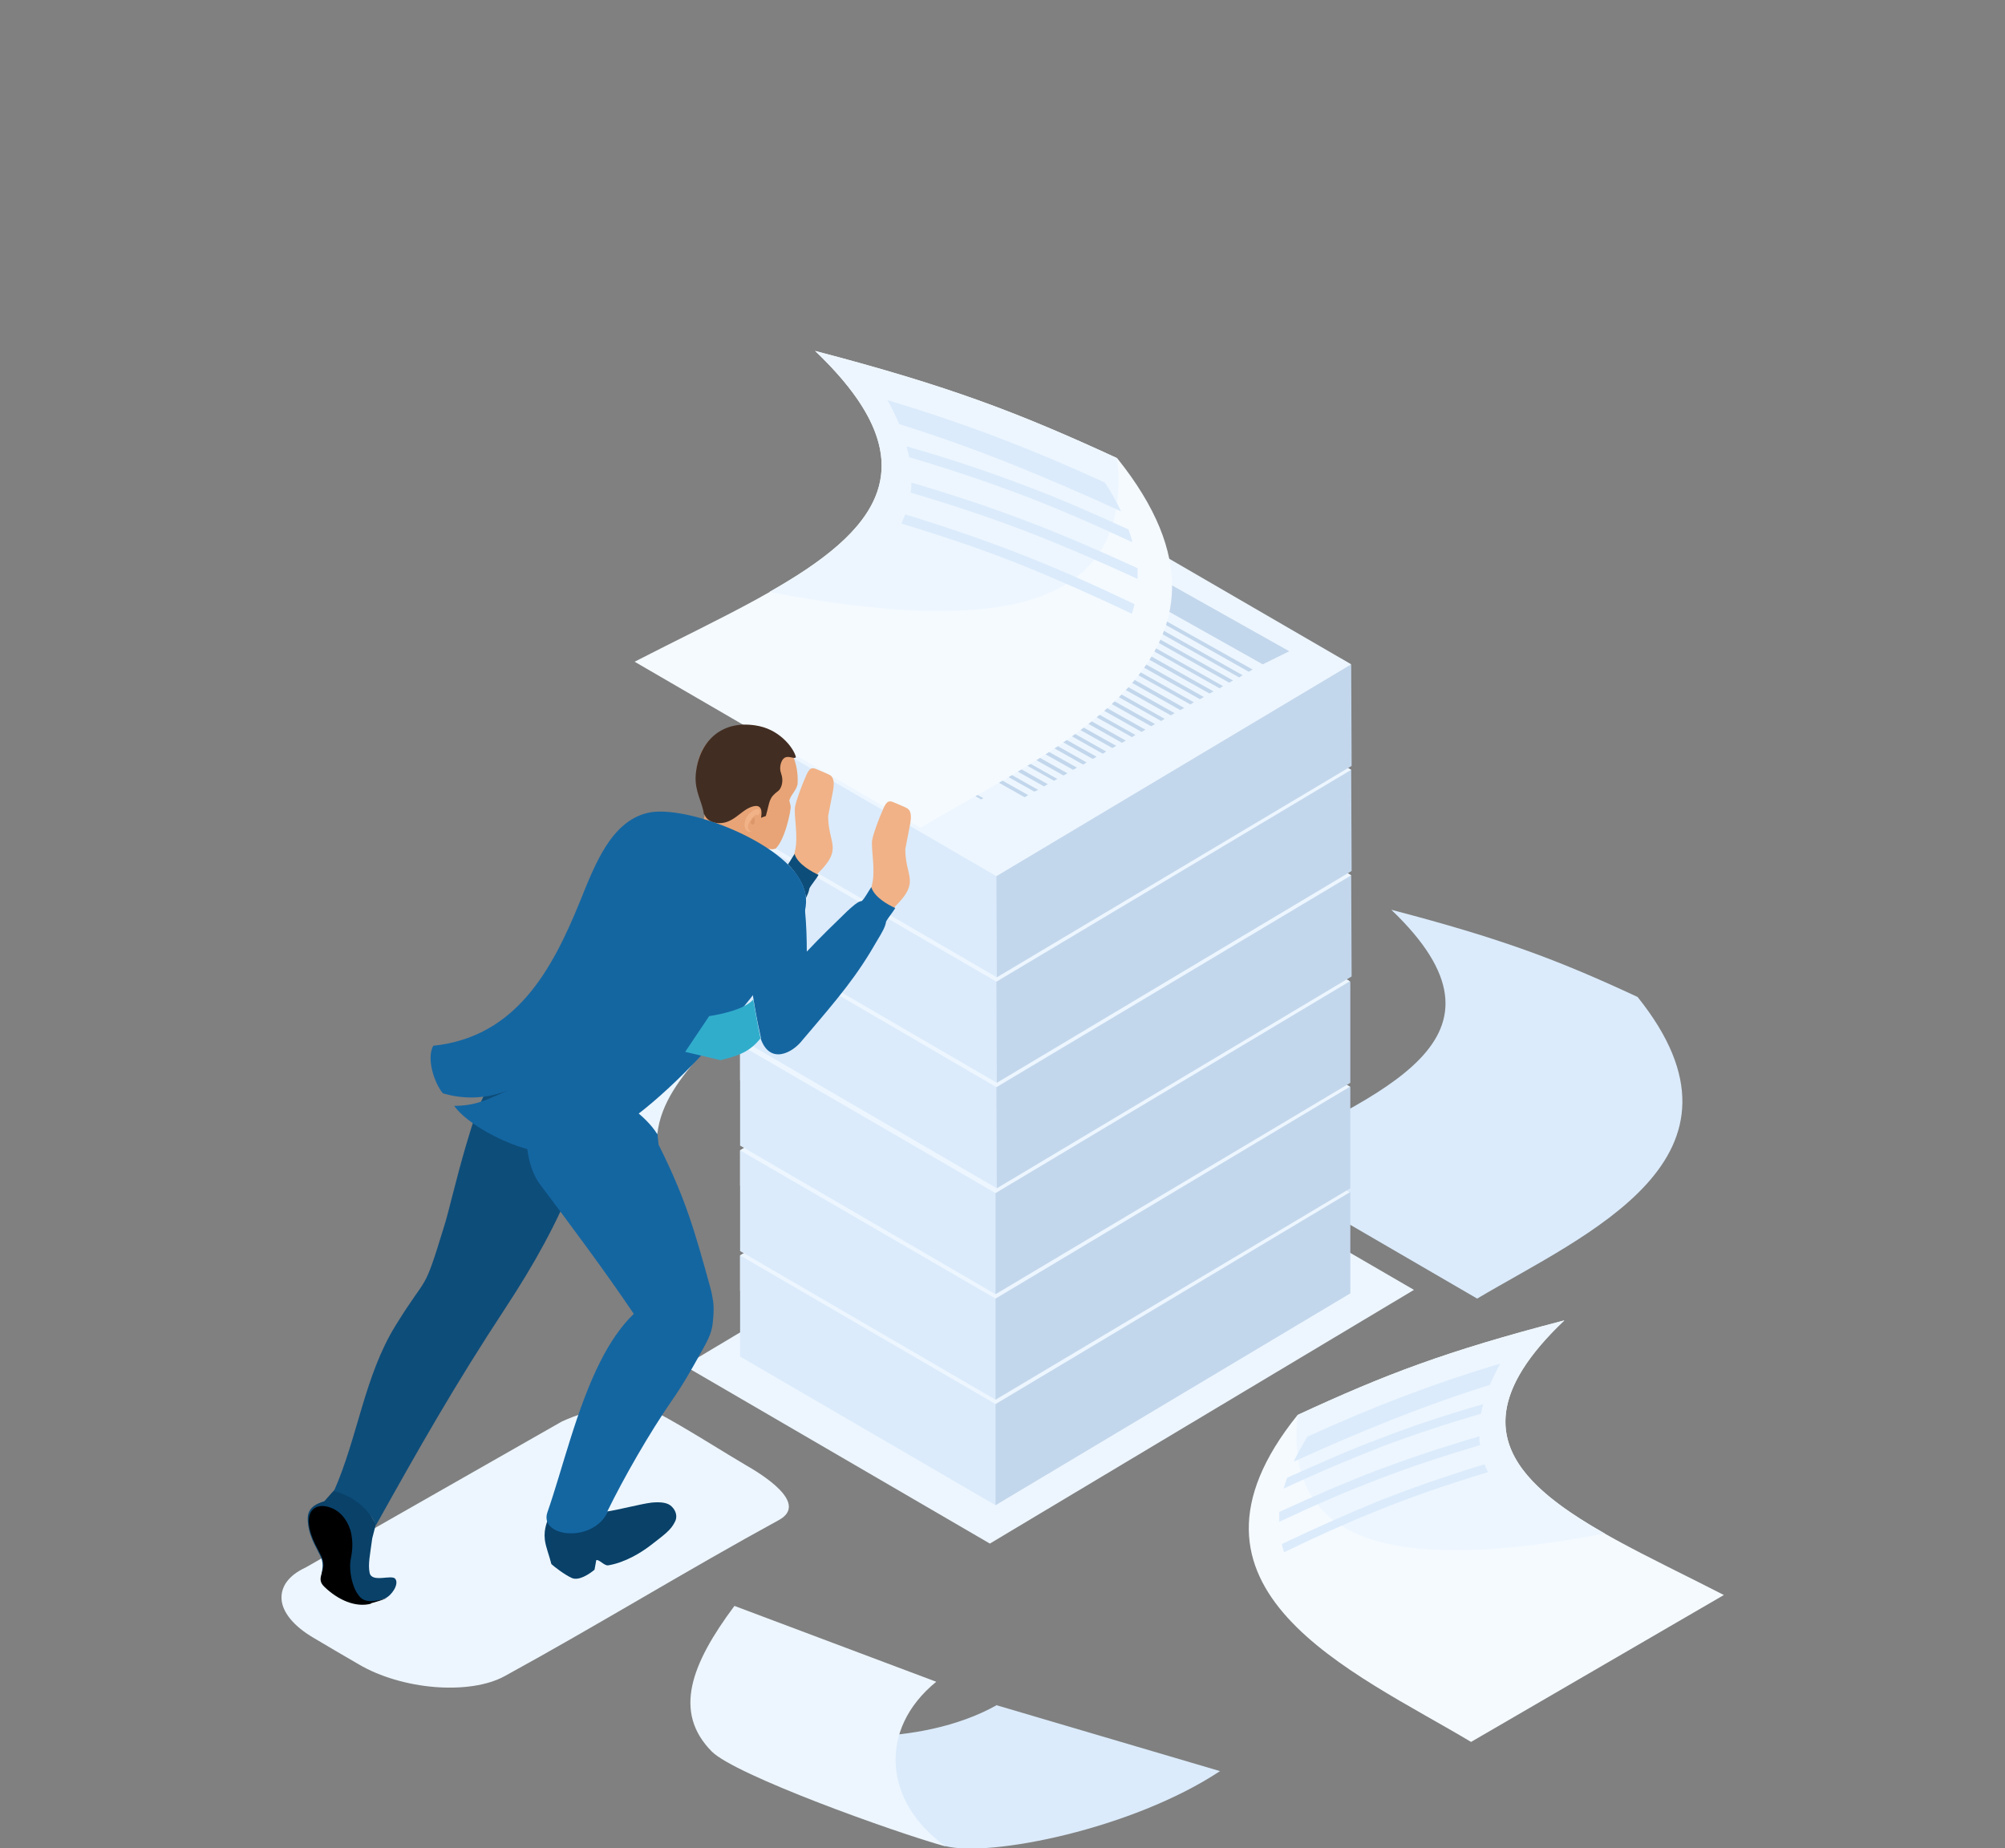 <?xml version="1.0" encoding="UTF-8"?>
<svg id="_レイヤー_1" data-name=" レイヤー 1" xmlns="http://www.w3.org/2000/svg" version="1.1" viewBox="0 0 460 424">
  <rect x="0" y="0" width="460" height="424" fill="#808080" stroke="none"/>
  <defs>
    <style>
      .cls-1 {
        fill: #1466a1;
      }

      .cls-1, .cls-2, .cls-3, .cls-4, .cls-5, .cls-6, .cls-7, .cls-8, .cls-9, .cls-10, .cls-11, .cls-12, .cls-13, .cls-14, .cls-15, .cls-16 {
        fill-rule: evenodd;
        stroke-width: 0px;
      }

      .cls-2 {
        fill: #0d4d7a;
      }

      .cls-3 {
        fill: #31adcc;
      }

      .cls-4 {
        fill: #004875;
      }

      .cls-5 {
        fill: #c3d7ec;
      }

      .cls-6 {
        fill: #ebf5ff;
      }

      .cls-7 {
        fill: #dbebfb;
      }

      .cls-8 {
        fill: #422d22;
      }

      .cls-9 {
        fill: #edf6ff;
      }

      .cls-10 {
        fill: #db9669;
      }

      .cls-11 {
        fill: #f5faff;
      }

      .cls-12 {
        fill: #094169;
      }

      .cls-13 {
        fill: #fafeff;
      }

      .cls-14 {
        fill: #000;
      }

      .cls-15 {
        fill: #e8a476;
      }

      .cls-16 {
        fill: #f1b287;
      }
    </style>
  </defs>
  <path class="cls-9" d="M70.1,359.6l58.8-33.5c6.4-2.9,15.6-5.3,22.1-1.9,5.9,3.1,15.8,9.4,20.1,11.9,3.3,1.9,14.7,8.7,7.6,12.6-20.9,11.4-41.7,24.2-62.9,35.8-4,2.2-9.9,3-16.1,2.5-6.1-.5-12.5-2.3-17.4-5.2-3.5-2-7-4.1-10.4-6.1-4.6-2.7-7.1-5.9-7.3-8.8-.2-2.9,1.6-5.5,5.5-7.3h0Z"/>
  <g>
    <path class="cls-7" d="M285.4,266.8l53.5,31.1c24.9-14.8,66.5-32.2,36.8-69.2-18.5-8.6-31.3-13.4-56.5-20,31.2,29.8-2.4,42-33.8,58.1h0Z"/>
    <g>
      <polygon class="cls-9" points="157 313.3 227.1 354.1 324.4 295.9 254.3 255.2 157 313.3"/>
      <g>
        <g>
          <g>
            <polygon class="cls-13" points="169.8 296.1 228.4 330.2 238 323.5 173.4 286 169.8 288 169.8 296.1"/>
            <polygon class="cls-5" points="219.2 319.6 228.4 345.3 309.8 296.7 309.8 273.5 307.4 272.1 219.5 300.7 219.2 319.6"/>
            <polygon class="cls-7" points="169.8 311.2 228.4 345.3 228.4 322.1 215.9 298.8 182.5 280.7 169.8 288 169.8 311.2"/>
            <polygon class="cls-9" points="169.8 288 228.4 322.1 309.7 273.5 251.2 239.5 169.8 288"/>
          </g>
          <g>
            <polygon class="cls-13" points="169.8 272 228.4 306.1 238 299.3 173.4 261.8 169.8 263.9 169.8 272"/>
            <polygon class="cls-5" points="219.2 295.4 228.4 321.1 309.8 272.6 309.8 249.3 307.4 248 219.5 276.5 219.2 295.4"/>
            <polygon class="cls-7" points="169.8 287 228.4 321.1 228.4 297.9 215.9 274.6 182.5 256.5 169.8 263.9 169.8 287"/>
            <polygon class="cls-9" points="169.8 263.9 228.4 297.9 309.7 249.3 251.2 215.3 169.8 263.9"/>
          </g>
          <g>
            <polygon class="cls-13" points="169.8 247.8 228.4 281.9 238 275.2 173.4 237.6 169.8 239.7 169.8 247.8"/>
            <polygon class="cls-5" points="219.2 271.2 228.4 296.9 309.8 248.4 309.8 225.2 307.4 223.8 219.5 252.3 219.2 271.2"/>
            <polygon class="cls-7" points="169.8 262.8 228.4 296.9 228.4 273.7 215.9 250.4 182.5 232.3 169.8 239.7 169.8 262.8"/>
            <polygon class="cls-9" points="169.8 239.7 228.4 273.7 309.7 225.1 251.2 191.1 169.8 239.7"/>
          </g>
        </g>
        <g>
          <g>
            <g>
              <polygon class="cls-13" points="170.1 223.4 228.7 257.5 238.3 250.8 173.7 213.3 170.1 215.3 170.1 223.4"/>
              <polygon class="cls-5" points="219.5 246.9 228.7 272.6 310.1 224 310 200.8 307.7 199.4 219.8 228 219.5 246.9"/>
              <polygon class="cls-7" points="170.1 238.5 228.7 272.6 228.6 249.4 216.2 226.1 182.8 208 170.1 215.3 170.1 238.5"/>
              <polygon class="cls-9" points="170.1 215.3 228.6 249.4 310 200.8 251.4 166.8 170.1 215.3"/>
            </g>
            <g>
              <polygon class="cls-13" points="170.1 199.3 228.7 233.4 238.3 226.6 173.7 189.1 170.1 191.2 170.1 199.3"/>
              <polygon class="cls-5" points="219.5 222.7 228.7 248.4 310.1 199.8 310 176.6 307.7 175.3 219.8 203.8 219.5 222.7"/>
              <polygon class="cls-7" points="170.1 214.3 228.7 248.4 228.6 225.2 216.2 201.9 182.8 183.8 170.1 191.2 170.1 214.3"/>
              <polygon class="cls-9" points="170.1 191.2 228.6 225.2 310 176.6 251.4 142.6 170.1 191.2"/>
            </g>
          </g>
          <g>
            <g>
              <polygon class="cls-13" points="170.1 175.1 228.7 209.2 238.3 202.5 173.7 164.9 170.1 167 170.1 175.1"/>
              <polygon class="cls-5" points="219.5 198.5 228.7 224.2 310.1 175.7 310 152.5 307.7 151.1 219.8 179.6 219.5 198.5"/>
              <polygon class="cls-7" points="170.1 190.1 228.7 224.2 228.6 201 216.2 177.7 182.8 159.6 170.1 167 170.1 190.1"/>
              <polygon class="cls-9" points="170.1 167 228.6 201 310 152.4 251.4 118.4 170.1 167"/>
            </g>
            <g>
              <g>
                <polygon class="cls-5" points="252.9 125.3 246.8 128.3 289.7 152.4 295.8 149.4 252.9 125.3"/>
                <polygon class="cls-5" points="244.4 129.5 243.6 129.9 286.5 154.1 287.4 153.6 244.4 129.5"/>
                <polygon class="cls-5" points="242.2 130.7 241.3 131.2 284.3 155.4 285.1 154.9 242.2 130.7"/>
                <polygon class="cls-5" points="240 132 239.1 132.4 282 156.6 282.9 156.1 240 132"/>
                <polygon class="cls-5" points="237.7 133.2 236.9 133.7 279.8 157.9 280.6 157.4 237.7 133.2"/>
                <polygon class="cls-5" points="235.5 134.5 234.6 135 277.5 159.1 278.4 158.6 235.5 134.5"/>
                <polygon class="cls-5" points="233.3 135.7 232.4 136.2 275.3 160.4 276.2 159.9 233.3 135.7"/>
                <polygon class="cls-5" points="231 137 230.2 137.5 273.1 161.6 273.9 161.1 231 137"/>
                <polygon class="cls-5" points="228.8 138.2 227.9 138.7 270.8 162.9 271.7 162.4 228.8 138.2"/>
                <polygon class="cls-5" points="226.5 139.5 225.7 140 268.6 164.1 269.5 163.6 226.5 139.5"/>
                <polygon class="cls-5" points="224.3 140.7 223.4 141.2 266.4 165.4 267.2 164.9 224.3 140.7"/>
                <polygon class="cls-5" points="222.1 142 221.2 142.5 264.1 166.6 265 166.1 222.1 142"/>
                <polygon class="cls-5" points="219.8 143.2 219 143.7 261.9 167.9 262.8 167.4 219.8 143.2"/>
                <polygon class="cls-5" points="217.6 144.5 216.7 145 259.7 169.1 260.5 168.6 217.6 144.5"/>
                <polygon class="cls-5" points="215.4 145.7 214.5 146.2 257.4 170.4 258.3 169.9 215.4 145.7"/>
                <polygon class="cls-5" points="213.1 147 212.3 147.5 255.2 171.6 256.1 171.1 213.1 147"/>
                <polygon class="cls-5" points="210.9 148.2 210 148.7 253 172.9 253.8 172.4 210.9 148.2"/>
                <polygon class="cls-5" points="208.7 149.5 207.8 150 250.7 174.1 251.6 173.6 208.7 149.5"/>
                <polygon class="cls-5" points="206.4 150.7 205.6 151.2 248.5 175.4 249.3 174.9 206.4 150.7"/>
                <polygon class="cls-5" points="204.2 152 203.3 152.5 246.2 176.6 247.1 176.1 204.2 152"/>
                <polygon class="cls-5" points="201.9 153.2 201.1 153.7 244 177.9 244.9 177.4 201.9 153.2"/>
                <polygon class="cls-5" points="199.7 154.5 198.8 155 241.8 179.1 242.6 178.7 199.7 154.5"/>
                <polygon class="cls-5" points="197.5 155.7 196.6 156.2 239.5 180.4 240.4 179.9 197.5 155.7"/>
                <polygon class="cls-5" points="195.2 157 194.4 157.5 237.3 181.6 238.2 181.2 195.2 157"/>
                <polygon class="cls-5" points="193 158.2 192.1 158.7 235.1 182.9 235.9 182.4 193 158.2"/>
                <polygon class="cls-5" points="199.2 168.2 198.7 168.5 225.1 183.4 225.6 183.1 199.2 168.2"/>
              </g>
              <path class="cls-4" d="M209.7,168.9c-.4.9-1.2,2.1-.7,2.6.8.8,3.4-.6,4.2-1.1.4-.3.8-.6,1.1-.8,1.6-1.2,3.2-2.4,5-3.1,1.4-.5,2.9-.9,3.7-1,.3,0,.5,0,.6.1.2.2.1.3-.1.6-.4.3-1.3.9-3.1,1.7-1.4.6-2.8,1.2-4.1,1.8-1.4.6-3.2,1.1-4.4,2-.9.6-2.2,1.6-3.1,2.3-.5.4-1.5,1.7,0,1,.4-.2.9-.5,1.6-1,2.2-1.4,7.3-4.6,9.9-4.9.6,0,.2.4-.6,1-.6.5-1.6,1-2.4,1.4-2.4,1.2-5.3,1.9-7.4,3.2-1.5.9-2.7,1.7-4.1,2.4l12.2.2-12.9.2h0c-1.6.8-7.4,2.6-9.1,2-.8-.3.2-1.2,1.5-1.7,2.2-.9,5.2-.7,7.5-.7,1-.5,2.1-1.1,3.1-1.7-1-.2,0-1.3.4-1.6.6-.6,1.6-1.3,2.6-2-.6.2-2.1.4-2.6,0-.4-.4.9-2.4,1.2-3h0ZM213.8,170.4c.7-.3,1.7-.6,2.4-.9,1.4-.6,2.6-1.1,4-1.7,7.5-3.5-1.6-.9-5.6,2.1l-.8.6h0ZM211.7,173.5c1.6-.6,4-1.4,5.6-2.2,1.7-.9,3.5-2.1,0-.8-1.4.5-4.2,2.2-5.6,3h0ZM204.2,177.5c-2.1,0-4.8,0-6.6,1.1-.6.4-.6.5,0,.6,1.6.2,5.3-1.2,6.6-1.7h0Z"/>
            </g>
          </g>
        </g>
        <g>
          <path class="cls-11" d="M145.6,151.8l65.6,38.1c30.5-18.2,81.5-39.4,45.1-84.8-22.8-10.5-38.4-16.5-69.3-24.6,38.3,36.5-3,51.5-41.4,71.3Z"/>
          <path class="cls-9" d="M256.3,105.1c-22.8-10.5-38.4-16.5-69.3-24.6,27.7,26.4,13.8,41.5-10.5,55.3,51.6,9.8,83.5,4.6,79.8-30.8Z"/>
          <g>
            <path class="cls-7" d="M253.5,110.7c-16.6-7.6-32.4-13.7-49.9-18.9,1.1,1.9,1.9,3.7,2.7,5.5,17.7,5.5,33.8,12.2,50.9,20-1-2.1-2.2-4.3-3.7-6.6h0Z"/>
            <path class="cls-7" d="M259,121.5c-8.5-3.9-16.1-7.2-24.1-10.2-8.2-3.1-16.7-6-26.9-8.9.2.8.4,1.7.6,2.5,9.6,2.8,17.7,5.6,25.5,8.5,8.4,3.2,16.5,6.7,25.7,11-.2-.9-.5-1.9-.9-2.9h0Z"/>
            <path class="cls-7" d="M260.9,130.3c-9-4.1-17-7.6-25.2-10.7-8.1-3.1-16.5-5.9-26.6-8.9,0,.8,0,1.5-.2,2.3,9.8,2.9,18.1,5.7,26,8.7,8.6,3.3,16.7,6.8,26.1,11.1,0-.8,0-1.7,0-2.5h0Z"/>
            <path class="cls-7" d="M260.3,138.6c-8.8-4.2-16.6-7.7-24.7-10.9-8.5-3.4-17.3-6.4-27.9-9.7-.3.7-.6,1.4-.9,2.1,10.8,3.3,19.6,6.3,28,9.7,8.2,3.3,16,6.8,24.9,11,.2-.7.4-1.5.6-2.2h0Z"/>
          </g>
        </g>
      </g>
    </g>
    <g>
      <g>
        <path class="cls-12" d="M86.3,349.4l-.9,3.5c-.5,3.8-1,5.9-.6,7.9.5,2.4,5.1.3,5.9,1.4.9,1.2-.8,3.8-2.4,4.5-1.5.5-3.3,1.1-4.3,1.1-3.2,0-6.9-1.8-9.2-3.8-2.3-2,0-3.7-1.1-6.6-.7-1.7-2.6-4.4-3-7.6-.3-2.2-.2-4.3,3.7-5.4,1.5-1.7,2.2-2.5,2.9-3.2,5.5-.2,7,5.7,8.8,8.2h0Z"/>
        <path class="cls-14" d="M85.1,367.9c-3.5.9-7.5-.8-10.7-3.9-2.2-2.1.7-3.6-.5-6.6-.7-1.7-2.6-4.4-3-7.6-.5-3.7,2.1-5.2,5.3-3.8,2.2.9,3.9,3.3,4.4,5.9.5,2.7.1,4.5-.2,6.2-.3,2.1.3,5.9,1.9,7.9,1.4,2,4.1,1.3,6.5.6-1.2.5-2.6.9-3.7,1.2h0Z"/>
        <path class="cls-2" d="M86.2,350c10.1-18.1,18.1-32.2,29.8-50,6.5-9.9,11.9-19.5,16.2-30.5,5.4-2.4,6.2-6,6.2-13.6s-8.8-22.8-16.1-18.8c-.5.8-1.4,1.7-2.3,2.6-8.3,8.9-9.7,11.5-13.1,23.1-2.3,7.8-4.1,15.8-5,18.5-4.9,16-3.5,10.4-11.1,22.7-7.2,11.6-8.7,25.7-14.2,38.1,2.1.3,7.7,2.8,9.7,7.9h0Z"/>
      </g>
      <g>
        <path class="cls-12" d="M129.1,348c.4,0,8.6-1.1,9.8-1.2,2.9-.4,8.1-1.8,10.6-2.1,2.2-.2,3.8,0,4.7,1,.9.9,1.3,2.3.6,3.5-.9,1.8-2.3,2.8-5.4,5.2-2.3,1.8-6.1,4.1-9.9,4.7-.9.1-2-1.4-2.7-1.2l-.4,2.2c-1.2,1-3.6,2.6-5.2,1.9s-4.2-2.7-4.7-3.2c-.4-1.7-1.3-3.9-1.5-5.6-.3-2.7.7-4.3.9-5.3l3.1.2h0Z"/>
        <path class="cls-1" d="M139.3,346.8c3.9-8,9.8-18.2,14.7-25.3,2.6-3.7,4.4-6.9,6.8-11.2,1.4-2.5,2.4-4.2,2.7-6.6.3-2.5.3-4.4,0-5.8-.1-.8-.3-1.6-.5-2.4-3.7-13.4-5.7-20.5-11.9-32.9-.5-3.9-.4-6.9-.6-8.7-.8-7.5-16.6-14.6-22.9-14.6-7.5,9.3-9,25.3-3.7,32.4,7.2,9.6,14.9,19.9,21.5,29.7-3,2.9-5.6,6.8-7.7,11-5.5,10.9-8.7,24.8-12.1,34.5-2,5.7,10.3,7.2,13.8,0h0Z"/>
      </g>
      <path class="cls-16" d="M184.6,204.8c.4-.8,1.4-1.7,1.8-2.6.2-.4,1.1-1.5,1.3-1.9,5.8-5.7,2.3-6.7,2.3-13.1.4-1.9.7-3.8,1.1-5.7.4-2.2.2-3.4-1.1-3.9-1.1-.5-1.6-.7-2.8-1.2-.8-.3-1.4-.4-2.2,1.4-1.1,2.5-2.3,5.7-2.6,7.3-.3,2.2.8,6.7,0,10.1-.2.8-.3,1.6-.7,2.1l-2.1,2.8,4.8,4.8h0Z"/>
      <path class="cls-2" d="M156.9,230.6c2.1,6.1,7.3,3.4,9.6.4,8.7-10.2,12.4-14.7,17.3-23.1.9-1.5,1.7-2.8,1.9-4.1.4-.8,1.6-2.2,2.1-3.1-1.3-.6-4.8-2.4-5.5-4.8-.7,1-1.5,2.6-2.2,3.2-.8,0-2.2,1.3-3.3,2.3-3.1,3-6.1,5.9-9.3,9.3,0-5.7-.4-13.6-2-16.6-3-5.6-9.5-1-10.8,4.3-2.1,8.4.4,24,2.3,32.2h0Z"/>
      <path class="cls-15" d="M177.7,194.7c-.8.7-5.8-1.7-5.8-1.2-6.9,1.4-10.4-3.3-10.9-4.7.7-.9.8-2.6.7-3.1-.5-2.1-2.1-4.7-2-7.6.1-4.6,2.1-9.1,7.1-10.9,9-3.3,16.6,3.3,16.2,12.4,0,1.4-1.5,2.6-1.9,4,0,.3.2.7.3,1.4.1.8-1.3,7.9-3.6,9.8h0Z"/>
      <g>
        <path class="cls-15" d="M174.2,186c-1.8-3.2-6.7,3.5-2.6,4.8-1-2.2,1.1-4.5,2.6-4.8Z"/>
        <path class="cls-16" d="M173.9,187.1c.7-.9.5-1.4,0-1.5-.6,0-1.5.4-2.3,1.4-1.2,1.6-1.1,4.1.9,3.8-1.5-.4-.8-2.1,0-3.1.5-.6,1.2-1,1.3-.7Z"/>
        <path class="cls-10" d="M173,187.4c.2.9.2,1.4,0,1.6s-.5.3-.8-.3c.2-.5.5-1,.9-1.3Z"/>
      </g>
      <path class="cls-8" d="M161.5,186.8c-.4-2.9-2.1-5.2-1.9-8.8.5-7.8,6-13.3,14.7-11.4,4.9,1.1,7.9,5.2,8.3,7.1-.4.6-1.9-.7-2.9.4-.5.5-1,2-.5,3.3.7,1.9,0,3.5-.6,4-2.3,1.7-1.9,2.3-2.9,5.8l-1.1.4c.5-2.8-.8-3-2.2-2.5-2.6.9-4.3,4.1-8,3.7-1.4-.2-2.4-.9-2.8-2h0Z"/>
      <path class="cls-6" d="M148,187.1c-4.4,3-8,6.9-11.1,12.3-4.7,8.1-8.7,22-12.8,32.4-1.1,2.8-3.9,7.1-5.6,9.2,6.3,1.8,27,10.4,32.3,19.2.8-7.3,5.5-13.1,10.1-18.4,3.3-3.9,6.3-7.5,8.3-9.9,9.7-11.5,18.1-19.8,15.2-28.1-.9-2.7-3.2-5.3-5.2-7-2.9-2.4-9.8-5.5-16.2-7.7-5.5-1.9-12-3.9-14.8-2h0Z"/>
      <path class="cls-16" d="M202.2,212.4c.4-.8,1.4-1.7,1.9-2.6.2-.4,1.1-1.5,1.3-1.9,5.8-5.7,2.3-6.7,2.3-13.1.4-1.9.7-3.8,1.1-5.7.4-2.2.2-3.4-1.1-3.9-1.1-.5-1.6-.7-2.8-1.2-.8-.3-1.4-.4-2.2,1.4-1.1,2.5-2.3,5.7-2.6,7.3-.3,2.2.8,6.7,0,10.1-.2.8-.3,1.6-.7,2.1l-2.1,2.8,4.8,4.8h0Z"/>
      <path class="cls-1" d="M178.4,220.7c3.6-5.1,7.3-10.5,6.4-15.6-.3-1.6-1.2-3.5-2.4-5-6.9-8.7-26.4-15.5-33.9-13.6-8.2,2-11.9,11.5-15.4,20.2-6.5,16-14.8,31.2-33.7,33.2-1.6,2.9.2,8.5,2.2,10.9,4.6,1.4,10,1.4,15.2-.8-6.4,3-8.3,3.6-12.6,3.7,4,5.5,17.3,11.7,24.3,10.8,17.5-2.3,41.2-31.4,50-43.9h0Z"/>
      <path class="cls-1" d="M174.5,238.2c2.1,6.1,7.3,3.4,9.6.4,8.7-10.2,12.5-14.7,17.3-23.1.9-1.5,1.7-2.8,1.9-4.1.4-.8,1.6-2.2,2.1-3.1-1.4-.6-4.8-2.4-5.5-4.8-.7,1-1.5,2.6-2.2,3.2-.8,0-2.2,1.3-3.3,2.3-3.1,3-6.1,5.9-9.3,9.3,0-5.7-.4-13.6-2-16.6-3-5.6-9.5-1-10.8,4.3-2.1,8.4.4,24,2.3,32.2h0Z"/>
      <path class="cls-3" d="M174.5,238.2c-2.4,2.9-4.6,3.9-9.2,5l-8.1-1.9,5.5-8.2c3.3-.5,8.3-1.7,10.1-3.8.4,2.1,1.2,6.8,1.7,8.9Z"/>
    </g>
    <g>
      <path class="cls-11" d="M395.5,365.9l-58,33.7c-26.9-16.1-72.1-34.9-39.8-75,20.1-9.3,33.9-14.6,61.2-21.7-33.9,32.2,2.6,45.5,36.6,63h0Z"/>
      <path class="cls-9" d="M297.7,324.6c20.1-9.3,33.9-14.6,61.2-21.7-24.5,23.3-12.2,36.7,9.3,48.9-45.6,8.6-73.8,4-70.5-27.2Z"/>
      <g>
        <path class="cls-7" d="M300.1,329.5c14.7-6.7,28.7-12.1,44.1-16.7-.9,1.7-1.7,3.3-2.4,4.9-15.7,4.9-29.9,10.8-45,17.6.9-1.9,2-3.8,3.2-5.8h0Z"/>
        <path class="cls-7" d="M295.3,339c7.6-3.4,14.3-6.4,21.3-9,7.2-2.8,14.7-5.3,23.7-7.9-.2.8-.4,1.5-.5,2.2-8.5,2.5-15.7,4.9-22.6,7.5-7.4,2.9-14.6,5.9-22.7,9.7.2-.8.5-1.7.8-2.5h0Z"/>
        <path class="cls-7" d="M293.6,346.8c8-3.7,15-6.7,22.3-9.5,7.2-2.7,14.6-5.2,23.5-7.8,0,.7,0,1.4.2,2-8.7,2.6-16,5-23,7.7-7.6,2.9-14.8,6-23.1,9.9,0-.7,0-1.5,0-2.2h0Z"/>
        <path class="cls-7" d="M294.1,354.2c7.8-3.7,14.7-6.8,21.8-9.7,7.5-3,15.3-5.7,24.7-8.6.2.6.5,1.2.8,1.8-9.5,2.9-17.3,5.6-24.8,8.6-7.2,2.9-14.2,6-22,9.8-.2-.6-.4-1.3-.5-1.9h0Z"/>
      </g>
    </g>
    <g>
      <path class="cls-7" d="M228.7,391.2l51.2,15.1c-20.1,13.3-52.8,19.8-63,17.2-3.3-1.2-5.7-1.9-8.1-3.1-15.4-7.5-64-34-32.6-24.4,8.4,2.6,34.3,5.4,52.6-4.9h0Z"/>
      <path class="cls-9" d="M168.5,368.4l46.3,17.4c-13.5,11-12,27.7,2.2,37.8-12.2-3.4-48.3-16.4-53.7-21.8-8.9-9-4.8-20,5.2-33.4h0Z"/>
    </g>
  </g>
</svg>